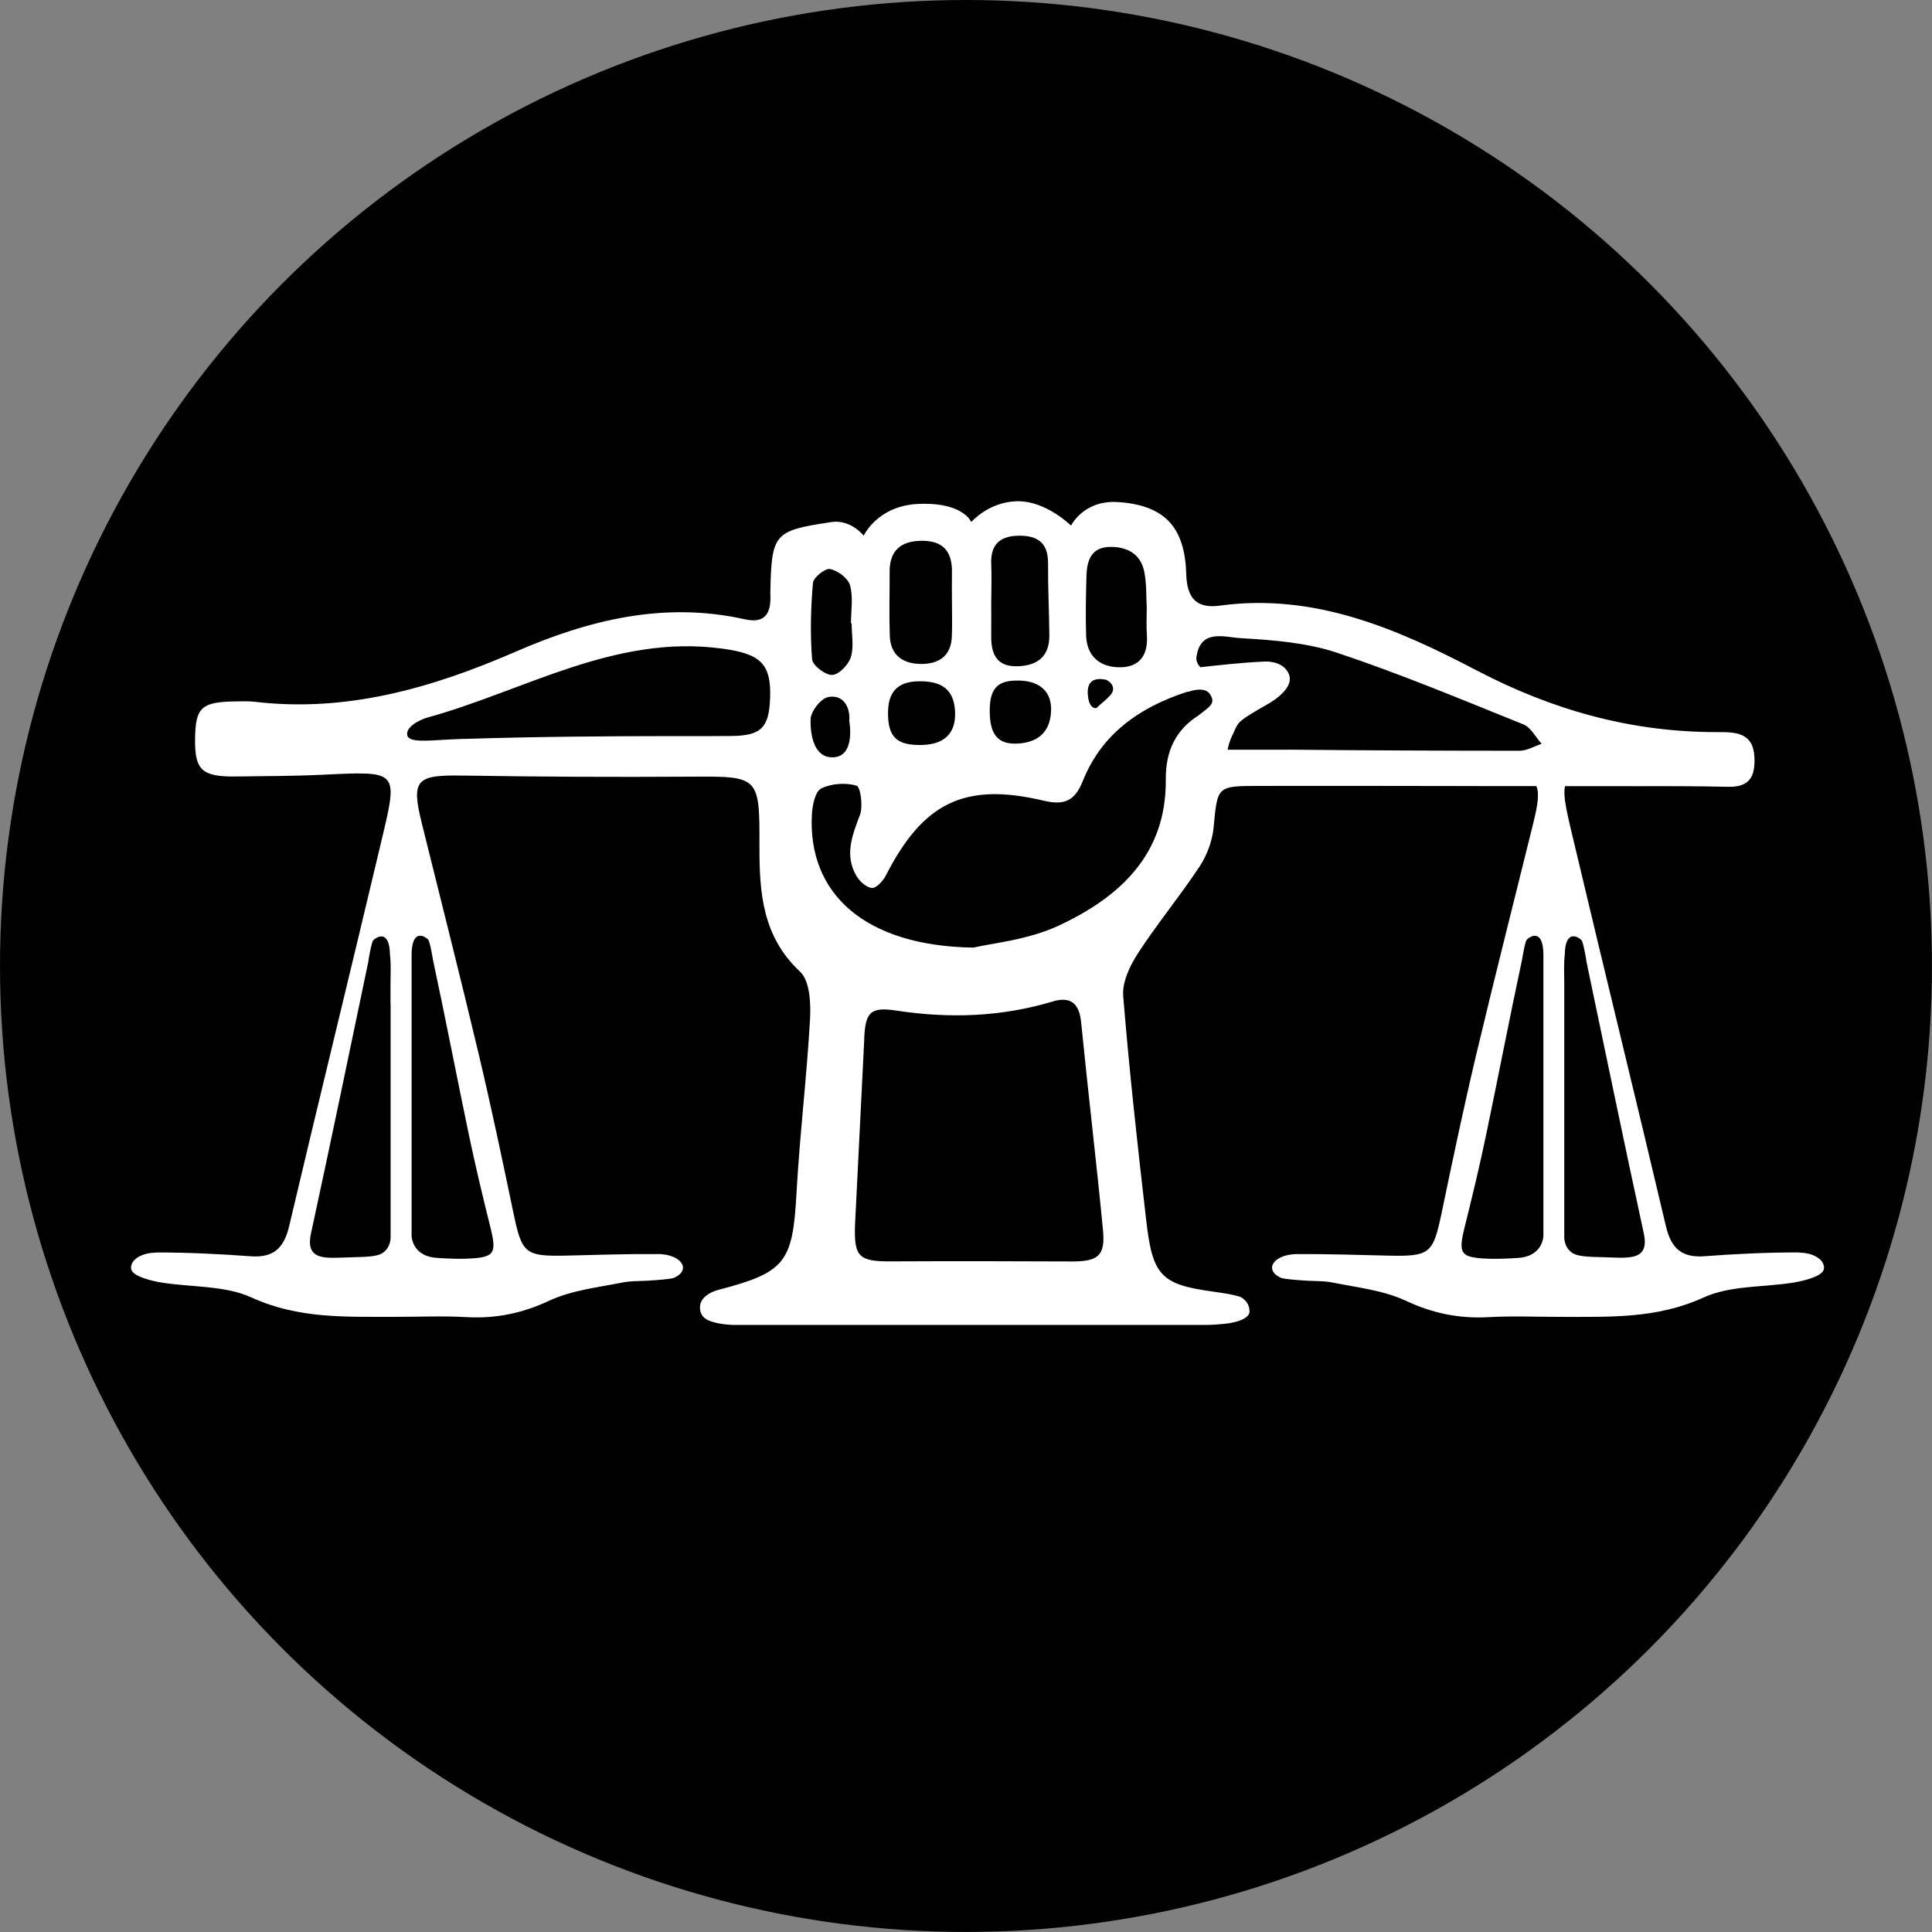<?xml version="1.0" encoding="UTF-8"?><svg id="a" xmlns="http://www.w3.org/2000/svg" width="488.97" height="488.97" viewBox="0 0 488.97 488.97"><rect x="0" y="0" width="488.97" height="488.97" fill="#808080" stroke="none"/><circle cx="244.48" cy="244.48" r="244.48"/><path d="M461.42,319.83s.04-.03.06-.05c-.04-.02-.07-.04-.11-.06-.74-1.51-3.01-2.62-5.75-2.69-.15-.02-.29-.04-.44-.05-7.94-.02-15.89.37-23.81.96-5.79.43-8.44-2.06-9.74-7.59-7.5-31.87-15.33-63.66-22.88-95.52-1.98-8.36-3.28-13.17-2.66-15.87h16.9s0,.02,0,.02c8.15-.03,16.3-.03,24.44.15,5.5.12,6.8-2.76,6.6-7.43-.26-6.19-4.54-6.43-9.14-6.41-21.73.08-41.78-5.47-61.13-15.6-20.16-10.55-41.14-19.68-65.04-16.41-5.91.81-8.32-1.89-8.5-8.03-.34-11.82-5.44-17.17-16.59-18.14-.04,0-.09,0-.13,0-.37-.03-.77-.05-1.16-.07-8.25-.26-11.27,5.99-11.27,5.99,0,0-6.19-6.14-13.34-6.17h-.51c-7.15.26-11.4,5.27-11.4,5.27,0,0-1.85-4.71-12.08-4.63-.48.01-.97.03-1.45.04-10.29.53-13.7,8.04-13.7,8.04,0,0-3.28-4.27-8.36-3.43-.11.02-.19.03-.29.05-14.05,2.15-14.67,2.85-14.98,17.7,0,.36.03.72.03,1.08.07,4.45-1.51,6.87-6.53,5.75-20.32-4.55-39.38.13-57.91,8.19-21.11,9.17-42.74,15.46-66.13,12.69-1.43-.17-2.89-.11-4.33-.1-9.11.09-10.61,1.41-10.72,9.44-.12,7.99,1.74,9.7,10.54,9.57,7.22-.11,14.45-.09,21.67-.44,3.54-.17,6.39-.31,8.72-.33.04,0,.08,0,.12,0l2.61.05c7.94.48,6.55,4.09,3.02,19.04-7.54,31.86-15.37,63.65-22.88,95.52-1.3,5.53-3.95,8.02-9.74,7.59-7.92-.58-15.87-.97-23.81-.96-.15,0-.29.03-.44.05-2.74.06-5.01,1.18-5.75,2.69-.04.02-.07.04-.11.06.02.02.04.03.06.05-.13.3-.22.61-.22.94,0,.23.05.46.12.68.74,1.7,5.12,2.7,7.39,3.11,7.74,1.27,16.18.7,22.98,3.81,11.85,5.42,23.81,4.87,36,4.9,6.14.02,12.3-.27,18.42.07,7.38.41,14.05-.94,20.88-4.13,5.7-2.66,12.36-3.39,18.66-4.64,1.83-.36,3.74-.34,5.62-.42.15,0,.31-.01.46-.02.07,0,.17,0,.26-.01.27-.02.55-.03.82-.06.02,0,.04,0,.06,0,1.74-.11,4.55-.32,5.67-.63.7-.31,1.32-.68,1.72-1.13.41-.45.64-.96.64-1.5,0-.35-.12-.68-.3-1,0,0,0,0,.01-.01-.01,0-.02-.01-.03-.02-.72-1.24-2.67-2.16-5.07-2.35-.06,0-.13-.02-.19-.02-.07,0-.14,0-.21,0-.16,0-.32-.03-.48-.03-.15,0-.3.02-.45.02-7.56-.07-15.13.21-22.7.38-10.59.23-11.34-.48-13.5-10.81-2.79-13.37-5.6-26.74-8.75-40.03-4.65-19.6-9.62-39.12-14.46-58.67-2.7-10.9-1.38-12.17,10.2-11.98.36,0,.71,0,1.07.01,18.79.3,37.58.39,56.37.27,17.74-.11,17.89-.29,17.84,17.55-.03,11.77.71,22.86,10.28,31.81,2.47,2.32,2.74,7.96,2.52,12-.83,14.73-2.62,29.41-3.43,44.14-.96,17.43-2.82,19.96-19.71,24.37,0,0-4.72,1.06-4.72,4.45,0,1.57.7,2.6,2.09,3.26.01,0,.02.02.03.02.09.04.2.07.29.11.19.08.38.15.59.22,2.44.79,5.49.83,5.49.83h86.08,0c11.07,0,22.14,0,33.2,0,3.59,0,6.47-.48,6.47-.48,5.15-.93,4.85-2.9,4.85-2.9,0-1.79-.94-2.92-2.17-3.64-1.54-.71-7.28-1.44-7.28-1.44h0c-12.98-1.82-15.08-4.08-16.68-17.87-2.19-18.95-4.3-37.91-5.84-56.92-.28-3.51,1.69-7.66,3.73-10.8,4.9-7.54,10.67-14.51,15.63-22.02,1.88-2.85,3.2-6.47,3.52-9.85,1-10.4.76-10.48,11.43-10.5,17.7-.03,35.41,0,53.11.03,2.07,0,4.14.02,6.21.02h0s10.93,0,10.93,0c.8,1.78.39,4.67-.76,9.32-4.83,19.55-9.8,39.07-14.46,58.67-3.16,13.29-5.96,26.66-8.75,40.03-2.16,10.32-2.91,11.04-13.5,10.81-7.57-.16-15.13-.45-22.7-.38-.15,0-.3-.02-.45-.02-.17,0-.32.02-.48.03-.07,0-.14,0-.21,0-.06,0-.13.02-.19.02-2.41.19-4.36,1.11-5.07,2.35-.01,0-.02.01-.03.02,0,0,0,0,.01.01-.18.32-.3.65-.3,1,0,.54.23,1.05.64,1.5.4.45,1.02.82,1.72,1.13,1.12.31,3.93.52,5.67.63.02,0,.04,0,.06,0,.27.02.54.04.82.06.1,0,.19.01.26.01.15,0,.31.02.46.02,1.88.07,3.8.05,5.62.42,6.3,1.25,12.96,1.98,18.66,4.64,6.82,3.19,13.5,4.54,20.88,4.13,6.12-.34,12.28-.06,18.42-.07,12.2-.03,24.15.52,36-4.9,6.81-3.11,15.24-2.54,22.98-3.81,2.27-.41,6.65-1.41,7.39-3.11.07-.22.12-.45.12-.68,0-.33-.09-.64-.22-.94ZM98.86,254.17h0s0,22.59,0,22.59c0,.51,0,1.02,0,1.54h0v34.96s.03,2.67-2.22,3.97c-.15.08-.31.17-.49.24-.32.14-.7.24-1.11.31-.23.05-.47.09-.74.13-.04,0-.06.02-.1.02,0,0-.02,0-.03,0-1.35.18-3.07.23-5.34.28-1.8.03-3.61.17-5.41.11-4.09-.13-5.67-1.78-4.7-6.21,4.96-22.81,9.66-45.67,14.46-68.52.05-.22.08-.46.11-.69h0s0-.05,0-.06c.02-.16.05-.31.08-.46.2-1.15.71-3.93,1.08-4.38.47-.56,4.11-3.27,4.25,3.6.29,2.49.13,5.03.13,7.55,0,1.68,0,3.36,0,5.04ZM108.38,237.82c.46.56,1.16,4.85,1.16,4.85,0,0-.01.01-.01.01,3.19,14.85,6.05,29.77,9.16,44.63,1.62,7.73,3.46,15.42,5.37,23.08,1.76,7.07,1.18,7.93-6.38,8.18-1.08.04-2.17.02-3.25-.02-1.33-.04-2.45-.09-3.43-.17,0,0,0,0-.01,0-.93-.03-1.72-.16-2.42-.36-.55-.14-1.01-.32-1.4-.55-2.93-1.57-3-4.62-3-4.62v-71.47h0s0,0,0,0c.14-6.8,3.75-4.12,4.21-3.57ZM194.9,176.71c-.26,7.45-2.25,9.5-9.81,9.56-4.31.04-8.62.04-12.94.04h0s-.96,0-2.65,0c-1.05,0-2.11,0-3.16,0-9.83,0-30.42.11-48.29.69-.41.01-.74.01-1.11.02-1.09.05-2.19.09-3.28.14-5.92.33-10.49.84-10.62-1.3-.16-2.53,4.78-4.15,4.78-4.15,24.72-6.75,47.61-21.21,74.82-17.57,9.85,1.32,12.57,3.77,12.27,12.57ZM274.97,145.81c.11-3.84,1.14-7.29,5.85-7.39,4.32-.09,7.83,1.68,8.77,6.21.64,3.11.47,6.38.64,9.21,0,2.51-.13,4.66.03,6.79.38,5.27-1.92,8.42-7.26,8.25-4.89-.16-7.97-3-8.12-8.1-.15-4.98-.05-9.98.09-14.97ZM280.75,176.22s0,0,0,0c0,0,0,0,0,0,0,0,0,0,0,0-.77.9-1.97,1.74-3.3,3.01,0,0-1.92.32-2.13-3.54-.05-.14-.07-.25-.03-.3-.12-4.22,3.43-3.56,4.44-3.39,1.01.18,3.28,2.14,1.02,4.21ZM250.86,151.36h.03c0-2.86.11-5.72-.02-8.57-.23-5,2.24-7.17,7.06-7.21,4.75-.04,7.35,1.88,7.32,6.97-.04,6.07.27,12.14.33,18.21.05,5.35-2.95,7.72-8.06,7.86-5.3.15-6.68-3.11-6.65-7.61.02-3.21,0-6.43,0-9.64ZM258.02,172.24c5.32.16,8.27,2.98,7.99,7.88-.29,5.1-3.22,7.72-8.24,8.06-5.08.34-7.25-2.11-7.28-8.12-.03-5.89,1.98-7.98,7.54-7.81ZM225.15,144.75c-.01-5.39,2.79-7.82,8.06-7.88,5.51-.07,7.83,2.76,7.72,8.03-.05,2.52,0,5.04,0,7.56,0,2.88.09,5.76-.03,8.64-.2,4.97-3.33,6.98-7.86,6.94-4.54-.04-7.67-2.23-7.84-7.09-.19-5.39-.03-10.8-.04-16.2ZM232.3,172.43c6.06-.16,9.1,2.1,9.41,7.51.32,5.48-2.54,8.45-8.3,8.6-6.38.17-8.63-1.92-8.66-7.95-.03-5.09,2.06-8.01,7.55-8.16ZM205.74,147.54c.12-1.39,3.12-3.78,4.34-3.53,1.96.4,4.56,2.34,5.06,4.14.84,2.99.23,6.39.23,9.62.06,0,.11,0,.17,0,0,2.87.61,5.93-.2,8.55-.59,1.91-3.01,4.42-4.71,4.5-1.72.08-4.97-2.4-5.1-3.96-.5-6.41-.34-12.91.22-19.33ZM205.16,182.11c-.04-1.96,2.55-5.32,4.43-5.69,3.91-.76,5.65,2.66,5.35,6.06,0,0,1.76,9.19-4.29,9.19s-5.49-9.56-5.49-9.56ZM271.01,319.26c-15.15-.07-30.3-.09-45.45-.02-8.12.04-9.47-1.04-9.16-9.31l2.31-46.42c.19-7.32,1.48-8.76,8.15-7.74,13.43,2.05,26.58,1.61,39.63-2.32,4.43-1.33,6.66.49,7.13,5.24,1.74,17.54,3.84,35.04,5.53,52.58.64,6.61-1.23,8.03-8.13,8ZM303.51,180.94c-6.18,3.88-8.52,9.4-8.46,16.39.17,18.94-11.69,29.72-27,36.89-7.96,3.73-17.28,4.54-21.67,5.61-27.55-.4-41.98-13.69-40.9-33.71.13-2.31.83-5.79,2.36-6.56,2.56-1.28,6.21-1.53,8.95-.71,1,.3,1.68,5.22.85,7.41-1.97,5.2-3.96,10.18-.87,15.45.81,1.38,2.55,2.95,3.93,3.02,1.13.06,2.79-1.78,3.49-3.14,9.45-18.47,19.93-23.69,39.99-18.94,5.39,1.28,7.91-.1,9.89-5.04,4.76-11.89,14.36-18.56,26.1-22.43.29-.09.59-.14.9-.16v-.03s3.87-1.42,5.2.75c1.33,2.17.29,2.85-2.78,5.19ZM325.87,189.73l-.02.02h-15.14s.2-1.81,1.48-4.24c0,0,0,0,0,0,.49-1.18,1-2.33,1.88-3.05,1.86-1.53,4.09-2.63,6.15-3.91h.01s7.95-3.99,5.86-8.19c-.94-1.89-2.74-2.61-4.43-2.84-.25-.06-.57-.1-1.09-.09,0,0-.01,0-.02,0-.52-.01-1,.01-1.42.05-4.95.23-11.68.98-14.25,1.27-.4.03-.76.07-1.06.13,0,0-1.42-1.27-.94-3,1.12-6.72,7.14-4.6,11.11-4.37,8.19.48,16.68,1.12,24.39,3.69,15.98,5.32,31.56,11.85,47.2,18.15,1.88.76,3.08,3.23,4.59,4.91-1.87.61-3.73,1.75-5.6,1.75-19.57,0-39.15-.09-58.72-.28ZM390.62,246.45v66.41s-.08,3.05-3,4.62c-.39.23-.85.41-1.4.55-.69.2-1.49.33-2.42.36,0,0,0,0-.01,0-.98.08-2.1.13-3.43.17-1.08.03-2.17.05-3.25.02-7.56-.25-8.14-1.11-6.38-8.18,1.91-7.66,3.76-15.35,5.37-23.08,3.11-14.86,5.97-29.78,9.16-44.63,0,0-.01-.01-.01-.01,0,0,.69-4.29,1.16-4.85.47-.56,4.08-3.24,4.21,3.57h0s0,0,0,0v5.06ZM411.34,318.3c-1.8.06-3.6-.08-5.41-.11-2.26-.04-3.99-.1-5.34-.28,0,0-.02,0-.03,0-.04,0-.06-.02-.1-.02-.26-.04-.5-.08-.74-.13-.41-.08-.78-.17-1.11-.31-.18-.07-.34-.15-.49-.24-2.24-1.3-2.22-3.97-2.22-3.97v-34.96h0c0-.51,0-1.02,0-1.54v-22.59h0c0-1.68,0-3.36,0-5.04,0-2.52-.16-5.06.13-7.55.14-6.87,3.78-4.16,4.25-3.6.37.44.88,3.23,1.08,4.38.03.15.06.3.08.46,0,.01,0,.06,0,.06h0c.03.24.06.47.11.69,4.8,22.84,9.5,45.71,14.46,68.52.96,4.44-.61,6.08-4.7,6.21Z" fill="#fff"/></svg>